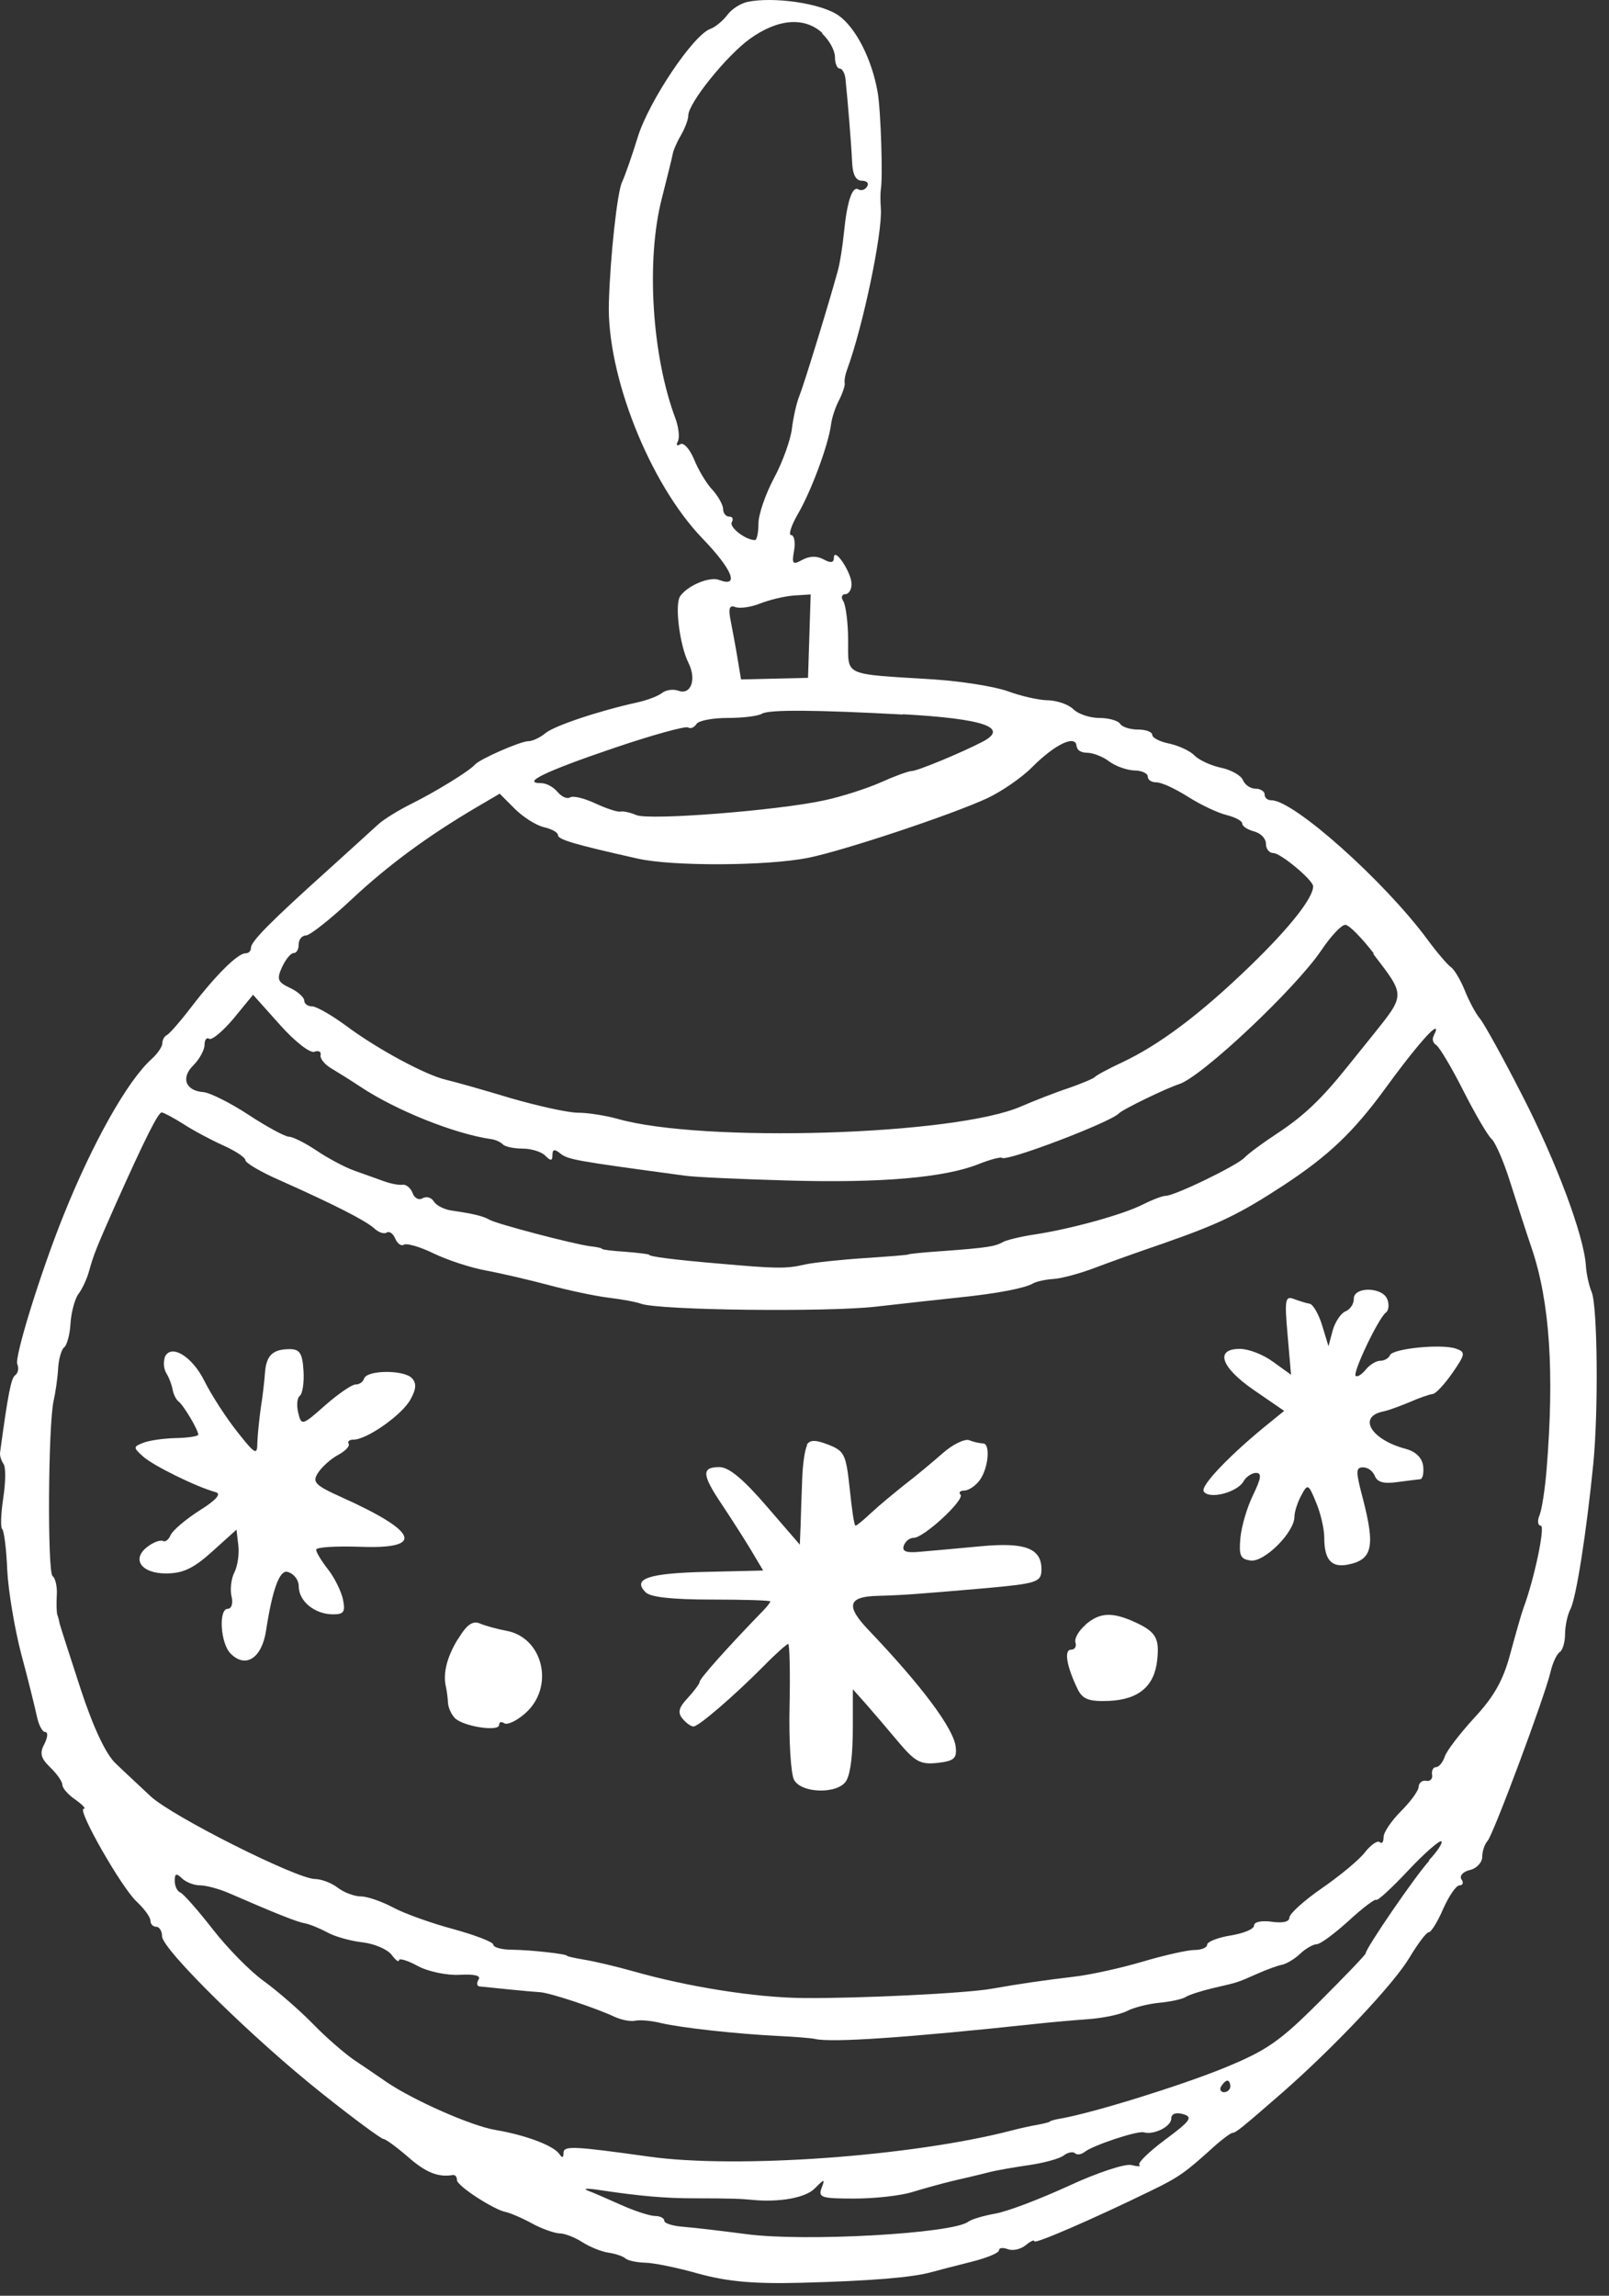 <?xml version="1.0" encoding="UTF-8"?> <svg xmlns="http://www.w3.org/2000/svg" width="61" height="87" viewBox="0 0 61 87" fill="none"><rect x="0" y="0" width="61" height="87" fill="#333333" stroke="none"/><path d="M28.354 0.068C28.074 0.128 27.744 0.338 27.574 0.568C27.414 0.778 27.124 1.028 26.924 1.098C26.274 1.338 24.614 3.818 24.184 5.178C23.954 5.928 23.684 6.688 23.584 6.898C23.404 7.258 23.134 9.728 23.084 11.458C22.994 14.208 24.624 18.318 26.624 20.398C27.774 21.588 28.044 22.278 27.264 21.978C26.904 21.838 26.064 22.188 25.784 22.598C25.574 22.908 25.764 24.448 26.104 25.128C26.414 25.748 26.194 26.348 25.724 26.178C25.534 26.108 25.264 26.138 25.104 26.258C24.954 26.378 24.534 26.538 24.164 26.618C22.674 26.948 21.004 27.508 20.674 27.788C20.484 27.948 20.184 28.088 20.034 28.088C19.734 28.088 18.184 28.768 18.004 28.978C17.794 29.218 16.544 29.988 15.624 30.448C15.114 30.698 14.554 31.048 14.354 31.228C14.154 31.408 13.344 32.148 12.514 32.898C10.254 34.928 9.514 35.678 9.514 35.918C9.514 36.048 9.424 36.128 9.304 36.128C9.014 36.128 8.194 36.938 7.264 38.148C6.844 38.698 6.424 39.178 6.324 39.228C6.234 39.268 6.154 39.408 6.154 39.538C6.154 39.668 5.964 39.938 5.754 40.128C4.844 40.938 3.514 43.298 2.404 46.068C1.524 48.258 0.554 51.408 0.654 51.688C0.724 51.858 0.684 52.038 0.574 52.118C0.424 52.218 0.304 52.818 0.004 55.038C-0.016 55.158 0.044 55.348 0.134 55.478C0.224 55.608 0.214 56.168 0.124 56.768C0.034 57.368 0.014 57.888 0.084 57.948C0.154 58.008 0.244 58.718 0.274 59.498C0.314 60.288 0.554 61.718 0.804 62.678C1.064 63.638 1.324 64.698 1.394 65.028C1.464 65.368 1.604 65.638 1.714 65.638C1.824 65.638 1.814 65.828 1.684 66.088C1.494 66.438 1.544 66.628 1.904 66.978C2.164 67.228 2.364 67.518 2.364 67.638C2.364 67.758 2.574 68.008 2.854 68.198C3.134 68.398 3.274 68.548 3.174 68.548C2.904 68.548 4.604 71.528 5.174 72.058C5.474 72.338 5.704 72.658 5.704 72.788C5.704 72.918 5.804 73.018 5.924 73.018C6.044 73.018 6.144 73.188 6.144 73.378C6.144 73.868 9.614 77.278 12.214 79.338C13.404 80.288 14.454 81.058 14.534 81.058C14.614 81.058 15.024 81.358 15.454 81.728C16.134 82.328 16.604 82.518 17.154 82.428C17.254 82.408 17.324 82.488 17.324 82.618C17.324 82.838 18.734 83.748 19.174 83.828C19.324 83.858 19.784 84.048 20.164 84.258C20.544 84.468 21.044 84.638 21.224 84.638C21.404 84.638 21.794 84.788 22.074 84.968C22.354 85.148 22.794 85.328 23.064 85.368C23.344 85.408 23.624 85.508 23.714 85.588C23.804 85.668 24.134 85.738 24.444 85.748C24.754 85.748 25.694 85.938 26.494 86.168C27.604 86.468 28.594 86.558 30.424 86.508C33.024 86.438 34.594 86.308 35.304 86.108C35.554 86.038 36.224 85.868 36.814 85.718C37.414 85.568 37.874 85.378 37.874 85.278C37.874 85.178 38.024 85.168 38.214 85.238C38.404 85.308 38.694 85.238 38.884 85.088C39.074 84.928 39.214 84.868 39.214 84.938C39.214 85.058 41.474 84.078 43.664 83.008C44.694 82.508 44.944 82.328 46.004 81.368C46.324 81.078 46.664 80.828 46.724 80.828C46.854 80.828 47.104 80.618 48.644 79.278C50.624 77.538 52.854 75.168 53.434 74.188C53.754 73.658 54.074 73.228 54.164 73.228C54.254 73.228 54.504 72.828 54.714 72.338C54.934 71.848 55.204 71.448 55.334 71.448C55.464 71.448 55.494 71.338 55.404 71.218C55.324 71.088 55.464 70.928 55.724 70.868C55.984 70.808 56.194 70.578 56.194 70.368C56.194 70.158 56.284 69.888 56.394 69.768C56.614 69.528 58.564 64.298 58.784 63.358C58.864 63.018 59.014 62.688 59.134 62.608C59.244 62.538 59.334 62.228 59.334 61.928C59.334 61.628 59.424 61.198 59.534 60.988C59.754 60.578 60.144 58.088 60.404 55.478C60.604 53.458 60.564 49.498 60.344 48.968C60.244 48.728 60.144 48.288 60.124 47.968C60.054 46.838 59.004 44.028 57.714 41.518C56.984 40.088 56.264 38.788 56.104 38.598C55.944 38.408 55.694 37.938 55.534 37.538C55.374 37.138 55.134 36.738 55.004 36.648C54.874 36.558 54.464 36.078 54.104 35.588C52.484 33.398 49.054 30.328 48.204 30.328C48.054 30.328 47.944 30.238 47.944 30.108C47.944 29.988 47.784 29.888 47.594 29.888C47.404 29.888 47.194 29.738 47.124 29.568C47.064 29.398 46.684 29.178 46.304 29.098C45.924 29.018 45.454 28.808 45.284 28.628C45.104 28.448 44.684 28.258 44.324 28.178C43.964 28.108 43.684 27.958 43.684 27.848C43.684 27.738 43.444 27.648 43.144 27.648C42.844 27.648 42.534 27.548 42.464 27.428C42.384 27.308 42.034 27.208 41.674 27.208C41.314 27.208 40.874 27.058 40.694 26.878C40.514 26.698 40.074 26.548 39.734 26.538C39.394 26.538 38.704 26.378 38.214 26.198C37.714 26.018 36.464 25.818 35.404 25.748C31.914 25.528 32.164 25.648 32.154 24.268C32.154 23.608 32.064 22.938 31.974 22.788C31.874 22.638 31.914 22.518 32.044 22.518C32.174 22.518 32.284 22.348 32.284 22.138C32.284 21.688 31.614 20.698 31.614 21.138C31.614 21.328 31.494 21.348 31.224 21.198C30.964 21.058 30.694 21.068 30.414 21.218C30.054 21.418 30.014 21.378 30.104 20.868C30.164 20.548 30.104 20.278 29.994 20.278C29.884 20.278 29.994 19.918 30.244 19.488C30.744 18.638 31.404 16.868 31.504 16.098C31.534 15.838 31.674 15.418 31.814 15.158C31.944 14.898 32.044 14.608 32.024 14.518C32.004 14.418 32.044 14.198 32.114 14.008C32.714 12.388 33.464 8.808 33.394 7.898C33.374 7.618 33.374 7.308 33.394 7.178C33.474 6.748 33.394 4.178 33.274 3.498C33.054 2.238 32.444 1.048 31.794 0.588C31.144 0.128 29.324 -0.142 28.304 0.078L28.354 0.068ZM31.164 1.268C31.444 1.528 31.654 1.918 31.654 2.158C31.654 2.398 31.734 2.598 31.834 2.598C31.934 2.598 32.034 2.788 32.054 2.998C32.144 3.868 32.274 5.458 32.304 6.128C32.324 6.618 32.444 6.848 32.674 6.848C32.864 6.848 32.954 6.948 32.874 7.068C32.794 7.198 32.654 7.238 32.544 7.178C32.314 7.038 32.114 7.618 31.994 8.828C31.944 9.338 31.844 9.968 31.764 10.258C31.384 11.638 30.464 14.618 30.304 15.008C30.204 15.248 30.074 15.818 30.024 16.238C29.974 16.668 29.664 17.528 29.344 18.118C29.024 18.718 28.754 19.498 28.754 19.838C28.754 20.178 28.694 20.468 28.624 20.468C28.264 20.468 27.634 19.978 27.744 19.788C27.814 19.668 27.774 19.578 27.644 19.578C27.514 19.578 27.414 19.438 27.414 19.288C27.414 19.138 27.224 18.798 27.014 18.568C26.784 18.328 26.474 17.808 26.314 17.408C26.144 17.008 25.914 16.748 25.784 16.838C25.664 16.918 25.624 16.868 25.694 16.738C25.774 16.598 25.734 16.218 25.614 15.878C24.714 13.498 24.484 9.858 25.094 7.508C25.294 6.718 25.484 5.958 25.504 5.838C25.524 5.708 25.654 5.398 25.814 5.128C25.974 4.848 26.094 4.528 26.094 4.378C26.094 3.908 27.544 2.108 28.434 1.468C29.494 0.708 30.504 0.628 31.184 1.258L31.164 1.268ZM30.684 24.108L30.634 25.688L29.364 25.718L28.094 25.748L27.964 24.968C27.894 24.538 27.774 23.898 27.704 23.538C27.604 23.048 27.654 22.918 27.884 23.008C28.054 23.068 28.484 23.008 28.824 22.868C29.184 22.728 29.724 22.598 30.094 22.568L30.734 22.528L30.684 24.108ZM34.234 27.068C37.324 27.238 38.284 27.578 37.234 28.118C36.424 28.538 34.774 29.218 34.574 29.218C34.444 29.218 33.904 29.418 33.394 29.648C32.874 29.878 31.894 30.198 31.214 30.338C29.444 30.718 24.604 31.098 24.124 30.888C23.914 30.798 23.624 30.728 23.524 30.758C23.414 30.778 23.004 30.648 22.574 30.448C22.144 30.248 21.734 30.148 21.614 30.218C21.494 30.288 21.294 30.198 21.134 30.008C20.974 29.818 20.704 29.678 20.514 29.678C19.744 29.678 20.684 29.228 23.244 28.358C24.714 27.858 25.984 27.508 26.084 27.568C26.184 27.628 26.324 27.568 26.404 27.438C26.484 27.308 27.014 27.208 27.584 27.208C28.154 27.208 28.744 27.138 28.884 27.048C29.144 26.888 30.884 26.898 34.224 27.078L34.234 27.068ZM40.834 28.318C40.834 28.438 41.014 28.528 41.224 28.528C41.434 28.528 41.824 28.678 42.054 28.858C42.294 29.038 42.724 29.188 43.004 29.198C43.284 29.198 43.514 29.308 43.514 29.428C43.514 29.558 43.654 29.648 43.844 29.648C44.034 29.648 44.554 29.888 45.044 30.198C45.534 30.508 46.174 30.808 46.504 30.888C46.824 30.968 47.094 31.108 47.094 31.208C47.094 31.308 47.284 31.438 47.544 31.508C47.804 31.578 47.994 31.778 47.994 31.978C47.994 32.178 48.124 32.328 48.274 32.328C48.554 32.328 49.784 33.358 49.784 33.588C49.784 34.028 48.894 35.158 47.404 36.598C45.514 38.428 43.944 39.608 42.504 40.278C42.014 40.508 41.564 40.748 41.504 40.818C41.444 40.878 40.994 41.068 40.504 41.238C40.014 41.398 39.204 41.718 38.714 41.928C36.224 43.028 26.604 43.318 23.404 42.398C22.974 42.278 22.294 42.168 21.914 42.168C21.534 42.168 20.364 41.908 19.334 41.608C18.314 41.298 17.204 40.988 16.904 40.918C16.154 40.748 14.304 39.758 13.114 38.868C12.584 38.478 11.994 38.138 11.834 38.138C11.664 38.138 11.534 38.038 11.534 37.918C11.534 37.798 11.294 37.578 10.994 37.438C10.524 37.218 10.484 37.108 10.694 36.648C10.834 36.348 11.024 36.118 11.134 36.118C11.244 36.118 11.324 35.978 11.324 35.788C11.324 35.598 11.444 35.458 11.604 35.448C11.754 35.448 12.544 34.818 13.324 34.088C14.724 32.778 16.224 31.678 18.074 30.588L18.944 30.078L19.514 30.648C19.834 30.968 20.324 31.278 20.624 31.348C20.924 31.418 21.154 31.548 21.154 31.648C21.154 31.818 21.774 31.998 24.174 32.538C25.504 32.838 29.094 32.818 30.644 32.508C31.984 32.238 36.074 30.878 37.434 30.248C37.964 29.998 38.744 29.468 39.134 29.068C40.024 28.178 40.814 27.818 40.814 28.298L40.834 28.318ZM52.054 36.138C53.294 37.758 53.294 37.668 52.014 39.268C51.824 39.498 51.414 40.018 51.104 40.398C50.094 41.658 49.444 42.278 48.414 42.958C47.864 43.318 47.314 43.728 47.184 43.868C46.924 44.158 44.534 45.318 44.194 45.318C44.074 45.318 43.704 45.458 43.344 45.638C42.584 46.028 40.614 46.568 39.254 46.778C38.704 46.858 38.144 46.998 38.024 47.068C37.734 47.238 37.404 47.288 35.784 47.408C35.034 47.458 34.444 47.518 34.444 47.538C34.444 47.558 33.684 47.618 32.774 47.678C31.864 47.738 30.844 47.848 30.524 47.918C29.804 48.088 29.434 48.078 27.284 47.888C25.514 47.738 24.604 47.618 24.604 47.548C24.604 47.528 24.204 47.478 23.714 47.438C23.224 47.408 22.824 47.358 22.824 47.328C22.824 47.298 22.634 47.258 22.374 47.228C21.694 47.138 18.824 46.378 18.564 46.228C18.324 46.088 17.964 45.998 17.134 45.878C16.834 45.838 16.534 45.678 16.444 45.528C16.354 45.378 16.164 45.328 16.024 45.408C15.884 45.498 15.714 45.408 15.644 45.218C15.574 45.028 15.404 44.878 15.264 44.898C15.114 44.918 14.814 44.858 14.564 44.768C14.324 44.678 13.804 44.498 13.444 44.368C13.074 44.238 12.424 43.888 11.994 43.598C11.564 43.308 11.094 43.078 10.954 43.078C10.814 43.078 10.124 42.708 9.424 42.248C8.724 41.788 7.954 41.408 7.714 41.388C7.034 41.338 6.844 40.848 7.334 40.368C7.564 40.138 7.754 39.788 7.754 39.598C7.754 39.408 7.834 39.298 7.934 39.368C8.034 39.428 8.454 39.078 8.864 38.588L9.594 37.698L10.614 38.838C11.184 39.478 11.764 39.928 11.924 39.858C12.074 39.798 12.184 39.858 12.154 39.978C12.124 40.108 12.294 40.328 12.544 40.478C12.794 40.628 13.294 40.938 13.654 41.178C15.024 42.088 17.234 42.968 18.614 43.168C18.784 43.188 18.974 43.278 19.064 43.368C19.144 43.458 19.494 43.528 19.814 43.528C20.134 43.528 20.534 43.648 20.674 43.798C20.884 44.008 20.944 43.998 20.944 43.768C20.944 43.558 21.024 43.538 21.224 43.698C21.524 43.948 21.774 43.988 25.994 44.558C26.354 44.608 28.104 44.688 29.894 44.738C33.424 44.838 35.804 44.628 37.094 44.118C37.544 43.938 37.944 43.838 37.984 43.878C38.144 44.038 42.084 42.538 42.414 42.198C42.564 42.038 44.224 41.238 44.694 41.088C45.544 40.828 49.134 37.448 50.104 35.998C50.464 35.468 50.854 35.048 51.004 35.048C51.144 35.048 51.634 35.548 52.094 36.148L52.054 36.138ZM54.354 39.258C54.284 39.378 54.324 39.528 54.454 39.608C54.574 39.688 55.034 40.458 55.464 41.308C55.894 42.158 56.384 43.008 56.544 43.158C56.704 43.308 57.014 44.038 57.244 44.768C57.474 45.488 57.844 46.648 58.074 47.318C58.754 49.338 58.934 51.998 58.634 55.688C58.574 56.438 58.454 57.208 58.364 57.428C58.274 57.638 58.304 57.818 58.414 57.818C58.594 57.818 58.164 59.858 57.754 60.948C57.684 61.138 57.464 61.908 57.264 62.648C56.994 63.668 56.654 64.278 55.904 65.088C55.354 65.688 54.844 66.348 54.774 66.568C54.704 66.778 54.554 66.968 54.444 66.968C54.334 66.968 54.264 67.108 54.294 67.258C54.324 67.408 54.214 67.518 54.074 67.488C53.924 67.458 53.794 67.558 53.784 67.708C53.784 67.858 53.474 68.278 53.114 68.638C52.754 68.998 52.454 69.438 52.454 69.618C52.454 69.808 52.394 69.888 52.304 69.808C52.224 69.738 51.964 69.918 51.754 70.188C51.534 70.478 50.794 71.088 50.114 71.558C49.434 72.028 48.884 72.528 48.884 72.668C48.884 72.828 48.644 72.888 48.214 72.828C47.834 72.778 47.544 72.828 47.544 72.968C47.544 73.108 47.144 73.268 46.654 73.348C46.164 73.428 45.764 73.588 45.764 73.698C45.764 73.808 45.544 73.898 45.284 73.898C45.024 73.898 44.134 74.098 43.324 74.338C42.514 74.578 41.344 74.838 40.734 74.908C39.564 75.048 38.724 75.168 37.584 75.368C36.644 75.538 32.564 75.738 30.474 75.718C28.684 75.708 26.084 75.298 23.984 74.698C23.344 74.518 22.534 74.328 22.164 74.268C21.804 74.208 21.494 74.138 21.494 74.118C21.494 74.048 20.134 73.898 19.424 73.888C19.024 73.888 18.704 73.798 18.704 73.698C18.704 73.598 18.024 73.338 17.194 73.108C16.364 72.888 15.334 72.518 14.904 72.288C14.474 72.058 13.924 71.868 13.684 71.868C13.444 71.868 13.054 71.728 12.804 71.538C12.574 71.358 12.174 71.208 11.944 71.208C11.254 71.208 6.514 68.828 5.704 68.068C5.304 67.688 4.694 67.128 4.384 66.828C4.014 66.478 3.544 65.488 3.054 63.998C2.644 62.738 2.284 61.628 2.264 61.538C2.244 61.438 2.214 61.298 2.174 61.198C2.144 61.108 2.134 60.758 2.154 60.438C2.174 60.118 2.094 59.798 1.994 59.728C1.794 59.598 1.824 53.998 2.034 53.078C2.104 52.778 2.184 52.218 2.204 51.858C2.224 51.498 2.334 51.128 2.434 51.058C2.534 50.988 2.654 50.568 2.674 50.138C2.704 49.708 2.844 49.208 2.974 49.038C3.104 48.868 3.294 48.478 3.374 48.178C3.544 47.568 3.644 47.308 4.354 45.708C5.484 43.178 6.004 42.138 6.134 42.158C6.214 42.168 6.594 42.368 6.954 42.598C7.324 42.838 7.994 43.198 8.464 43.408C8.934 43.618 9.304 43.868 9.304 43.968C9.304 44.068 9.874 44.408 10.584 44.718C12.694 45.658 13.864 46.258 14.184 46.548C14.354 46.708 14.564 46.778 14.664 46.708C14.764 46.648 14.904 46.748 14.984 46.938C15.064 47.128 15.214 47.238 15.314 47.168C15.424 47.108 15.924 47.248 16.434 47.498C16.954 47.748 17.824 48.038 18.424 48.148C19.014 48.258 20.084 48.508 20.834 48.708C21.584 48.908 22.574 49.118 23.074 49.178C23.564 49.238 24.124 49.338 24.304 49.408C25.014 49.658 31.354 49.728 33.204 49.518C34.264 49.398 35.694 49.238 36.374 49.168C37.824 49.018 38.854 48.818 39.164 48.638C39.284 48.568 39.624 48.488 39.944 48.468C40.254 48.448 40.954 48.258 41.504 48.048C42.054 47.838 43.204 47.428 44.084 47.128C46.234 46.378 46.994 46.008 48.664 44.918C50.384 43.788 51.324 42.888 52.534 41.228C53.464 39.948 54.264 38.988 54.414 38.988C54.464 38.988 54.444 39.078 54.374 39.198L54.354 39.258ZM54.184 70.518C53.674 71.068 51.774 73.838 51.774 74.028C51.774 74.078 50.984 74.898 50.024 75.858C48.514 77.368 48.024 77.708 46.384 78.378C44.704 79.058 41.474 80.058 40.254 80.278C39.994 80.318 39.804 80.378 39.804 80.398C39.804 80.418 39.614 80.468 39.354 80.518C39.114 80.558 38.654 80.658 38.354 80.738C34.584 81.718 27.934 82.198 24.604 81.728C21.734 81.328 21.364 81.308 21.364 81.588C21.364 81.778 21.314 81.788 21.204 81.628C20.984 81.308 19.914 80.908 18.784 80.718C17.874 80.568 15.654 79.588 14.634 78.888C14.314 78.668 13.774 78.298 13.414 78.058C13.064 77.818 12.344 77.198 11.854 76.688C11.354 76.178 10.514 75.448 10.004 75.078C9.484 74.708 8.614 73.818 8.054 73.098C7.494 72.378 6.944 71.758 6.834 71.718C6.724 71.678 6.624 71.478 6.624 71.278C6.624 70.998 6.684 70.978 6.894 71.178C7.044 71.328 7.354 71.448 7.584 71.448C7.814 71.448 8.334 71.588 8.714 71.758C10.464 72.518 11.264 72.838 11.564 72.888C11.734 72.918 12.124 73.078 12.404 73.228C12.684 73.388 13.294 73.558 13.744 73.608C14.194 73.658 14.694 73.878 14.844 74.078C15.004 74.288 15.124 74.378 15.124 74.288C15.124 74.198 15.444 74.288 15.844 74.508C16.234 74.718 16.964 74.868 17.434 74.838C17.984 74.808 18.244 74.868 18.144 75.018C18.064 75.148 18.074 75.258 18.174 75.278C18.274 75.288 18.764 75.338 19.254 75.388C19.744 75.438 20.304 75.488 20.484 75.498C20.874 75.528 22.594 76.098 23.294 76.428C23.554 76.548 23.904 76.618 24.084 76.578C24.264 76.538 24.704 76.578 25.064 76.668C25.834 76.848 27.914 77.078 29.534 77.158C30.154 77.188 30.764 77.238 30.894 77.268C31.514 77.418 34.424 77.218 39.264 76.698C39.814 76.638 40.724 76.558 41.274 76.518C41.824 76.478 42.484 76.338 42.734 76.208C42.974 76.078 43.534 75.938 43.954 75.898C44.384 75.858 44.834 75.758 44.954 75.678C45.074 75.598 45.544 75.448 45.964 75.348C46.964 75.118 46.894 75.138 47.644 74.808C48.004 74.648 48.434 74.488 48.604 74.458C48.764 74.428 49.084 74.238 49.294 74.038C49.504 73.838 49.794 73.678 49.924 73.678C50.054 73.678 50.594 73.278 51.124 72.798C51.654 72.308 52.134 71.948 52.174 71.998C52.224 72.048 52.774 71.538 53.394 70.878C54.014 70.218 54.584 69.728 54.644 69.778C54.704 69.838 54.494 70.158 54.174 70.498L54.184 70.518ZM46.644 79.068C46.644 79.188 46.524 79.288 46.404 79.288C46.284 79.288 46.224 79.178 46.294 79.068C46.374 78.938 46.474 78.848 46.534 78.848C46.594 78.848 46.644 78.948 46.644 79.068ZM44.184 81.078C43.564 81.538 43.124 81.968 43.194 82.038C43.264 82.108 43.134 82.108 42.894 82.048C42.654 81.988 41.594 82.338 40.514 82.838C39.424 83.338 38.194 83.808 37.734 83.888C37.284 83.968 36.814 84.108 36.704 84.198C36.104 84.648 30.504 84.958 28.314 84.668C27.394 84.548 26.304 84.418 25.904 84.388C25.504 84.358 25.184 84.258 25.184 84.158C25.184 84.058 25.024 83.978 24.834 83.978C24.644 83.978 24.054 83.788 23.544 83.558C23.034 83.328 22.454 83.078 22.264 83.008C22.074 82.928 22.324 82.928 22.814 83.008C24.224 83.218 25.204 83.308 26.284 83.308C27.734 83.308 28.134 83.328 28.524 83.368C29.544 83.468 30.544 83.288 30.884 82.938C31.264 82.558 31.284 82.558 31.144 82.928C31.014 83.278 31.154 83.318 32.394 83.318C33.164 83.318 34.134 83.208 34.564 83.078C34.984 82.948 35.704 82.748 36.124 82.648C36.554 82.548 37.164 82.408 37.464 82.328C37.764 82.248 38.474 82.128 39.024 82.048C39.574 81.968 40.164 81.808 40.324 81.688C40.474 81.568 40.674 81.528 40.754 81.598C40.834 81.678 40.994 81.648 41.124 81.548C41.444 81.298 43.124 80.738 43.364 80.808C43.744 80.918 44.404 80.588 44.404 80.288C44.404 80.108 44.574 80.038 44.854 80.118C45.234 80.228 45.144 80.368 44.184 81.078Z" fill="white"></path><path d="M51.325 49.228C51.325 49.418 51.185 49.628 51.005 49.698C50.835 49.768 50.615 50.098 50.525 50.418L50.365 51.018L50.125 50.228C49.995 49.798 49.775 49.428 49.655 49.408C49.525 49.388 49.275 49.308 49.055 49.228C48.725 49.098 48.695 49.248 48.815 50.588L48.945 52.098L48.265 51.608C47.885 51.328 47.335 51.118 47.005 51.118C46.045 51.118 46.285 51.818 47.535 52.678L48.685 53.468L48.155 53.898C46.685 55.078 45.505 56.298 45.635 56.518C45.835 56.838 46.905 56.558 47.145 56.138C47.235 55.968 47.465 55.818 47.615 55.818C47.845 55.818 47.815 56.018 47.505 56.658C47.275 57.128 47.065 57.848 47.025 58.288C46.965 58.948 47.025 59.088 47.415 59.138C47.935 59.208 49.075 58.068 49.075 57.478C49.075 57.288 49.195 56.928 49.335 56.668C49.575 56.218 49.605 56.228 49.895 56.938C50.065 57.338 50.205 57.938 50.205 58.268C50.205 59.098 50.465 59.408 51.075 59.298C52.035 59.118 52.145 58.628 51.665 56.778C51.395 55.758 51.395 55.608 51.675 55.608C51.865 55.608 52.045 55.748 52.125 55.938C52.215 56.168 52.465 56.238 52.955 56.168C53.335 56.118 53.735 56.068 53.835 56.058C53.935 56.058 53.985 55.838 53.955 55.558C53.915 55.248 53.675 55.008 53.295 54.908C51.975 54.558 51.455 53.688 52.445 53.488C52.615 53.458 53.075 53.288 53.435 53.138C53.795 52.978 54.205 52.838 54.315 52.828C54.435 52.818 54.765 52.458 55.065 52.028C55.565 51.308 55.565 51.238 55.195 51.108C54.645 50.918 52.785 51.108 52.695 51.358C52.655 51.468 52.485 51.568 52.335 51.568C52.175 51.568 51.925 51.718 51.775 51.908C51.615 52.098 51.455 52.198 51.395 52.138C51.275 52.018 52.265 49.938 52.545 49.738C52.645 49.668 52.675 49.428 52.595 49.238C52.415 48.768 51.325 48.748 51.325 49.218V49.228Z" fill="white"></path><path d="M6.246 51.458C6.186 51.628 6.206 51.888 6.316 52.058C6.416 52.218 6.516 52.498 6.546 52.668C6.576 52.838 6.676 53.038 6.766 53.108C6.956 53.248 7.516 54.188 7.516 54.368C7.516 54.428 7.146 54.488 6.676 54.498C6.206 54.508 5.656 54.588 5.426 54.678C5.046 54.828 5.046 54.858 5.426 55.198C5.816 55.548 7.446 56.348 8.176 56.548C8.406 56.608 8.196 56.848 7.556 57.248C7.026 57.588 6.546 57.998 6.466 58.178C6.396 58.348 6.266 58.448 6.176 58.398C6.096 58.348 5.826 58.438 5.616 58.598C4.966 59.068 5.336 59.628 6.296 59.628C6.936 59.628 7.336 59.438 8.046 58.798L8.966 57.968L9.036 58.568C9.076 58.888 9.006 59.358 8.886 59.588C8.766 59.818 8.716 60.238 8.776 60.488C8.846 60.768 8.776 60.968 8.636 60.968C8.276 60.968 8.356 62.288 8.746 62.668C9.316 63.238 9.926 62.838 10.086 61.798C10.326 60.238 10.596 59.495 10.896 59.568C11.136 59.628 11.326 59.868 11.326 60.118C11.326 60.678 11.926 61.168 12.606 61.178C13.036 61.178 13.096 61.098 13.006 60.628C12.946 60.328 12.696 59.808 12.446 59.488C12.196 59.168 11.986 58.828 11.986 58.728C11.986 58.628 12.756 58.588 13.666 58.618C16.116 58.708 15.856 58.048 12.946 56.738C11.946 56.288 11.826 56.168 12.056 55.818C12.196 55.598 12.536 55.288 12.816 55.138C13.096 54.988 13.276 54.798 13.216 54.708C13.166 54.628 13.246 54.558 13.396 54.558C13.916 54.558 15.256 53.608 15.566 53.028C15.786 52.628 15.796 52.408 15.606 52.218C15.296 51.908 13.916 51.918 13.806 52.238C13.756 52.378 13.626 52.468 13.476 52.468C13.336 52.468 12.816 52.828 12.326 53.258C11.456 54.028 11.426 54.038 11.306 53.538C11.236 53.258 11.266 52.968 11.366 52.898C11.466 52.828 11.536 52.398 11.506 51.948C11.466 51.288 11.366 51.128 10.986 51.128C10.346 51.128 10.096 51.358 10.046 52.018C10.026 52.318 9.956 52.938 9.886 53.358C9.826 53.788 9.766 54.388 9.756 54.678C9.756 55.158 9.676 55.128 8.986 54.248C8.566 53.718 8.016 52.868 7.746 52.328C7.266 51.368 6.446 50.898 6.236 51.458H6.246Z" fill="white"></path><path d="M30.603 54.768C30.513 54.918 30.433 55.478 30.413 56.038C30.393 56.588 30.363 57.368 30.353 57.788L30.323 58.538L29.053 57.068C28.173 56.048 27.633 55.598 27.273 55.598C26.593 55.598 26.603 55.878 27.363 57.008C27.703 57.518 28.203 58.298 28.463 58.728L28.933 59.518L26.783 59.568C24.573 59.618 23.953 59.828 24.483 60.348C24.673 60.528 25.493 60.618 26.983 60.618C28.193 60.618 29.203 60.648 29.203 60.688C29.203 60.728 29.083 60.888 28.913 61.058C27.573 62.438 26.523 63.618 26.523 63.738C26.523 63.808 26.313 64.088 26.073 64.348C25.733 64.708 25.683 64.898 25.873 65.128C26.013 65.298 26.193 65.428 26.293 65.428C26.483 65.428 27.823 64.278 28.963 63.128C29.403 62.678 29.833 62.298 29.883 62.298C29.933 62.298 29.963 63.378 29.933 64.668C29.903 65.958 29.983 67.228 30.103 67.448C30.383 67.978 31.813 67.998 32.093 67.468C32.253 67.168 32.333 66.478 32.333 65.398V64.018L32.833 64.578C33.113 64.898 33.653 65.528 34.063 66.018C34.693 66.768 34.903 66.878 35.543 66.808C36.163 66.738 36.283 66.638 36.233 66.208C36.163 65.518 34.963 63.908 32.933 61.778C32.053 60.858 32.143 60.508 33.263 60.478C34.323 60.448 34.773 60.408 37.353 60.188C39.333 60.008 39.483 59.958 39.483 59.468C39.483 58.678 38.863 58.438 37.183 58.598C36.293 58.678 35.253 58.778 34.863 58.808C34.353 58.858 34.193 58.788 34.263 58.578C34.323 58.408 34.483 58.278 34.643 58.278C35.023 58.278 36.593 56.828 36.413 56.638C36.333 56.558 36.403 56.488 36.553 56.488C36.713 56.488 36.973 56.318 37.133 56.108C37.473 55.658 37.563 54.698 37.263 54.698C37.143 54.698 36.913 54.648 36.743 54.578C36.573 54.518 36.113 54.738 35.733 55.078C35.343 55.418 34.713 55.948 34.303 56.258C33.903 56.578 33.343 57.038 33.043 57.318C32.743 57.598 32.483 57.818 32.433 57.818C32.383 57.818 32.293 57.178 32.213 56.408C32.073 55.108 32.013 54.988 31.403 54.748C30.913 54.558 30.703 54.558 30.583 54.758L30.603 54.768Z" fill="white"></path><path d="M41.153 61.578C40.893 61.798 40.723 62.098 40.773 62.248C40.823 62.398 40.743 62.518 40.603 62.518C40.333 62.518 40.433 63.138 40.853 64.008C41.043 64.398 41.283 64.488 42.043 64.458C43.173 64.408 43.773 63.898 43.873 62.898C43.963 62.068 43.813 61.828 42.993 61.458C42.143 61.078 41.683 61.108 41.143 61.578H41.153Z" fill="white"></path><path d="M17.363 62.108C16.933 62.808 16.782 63.438 16.913 63.958C16.942 64.098 16.973 64.328 16.983 64.518C16.992 64.708 17.102 64.958 17.242 65.108C17.562 65.428 18.922 65.638 18.922 65.368C18.922 65.258 19.003 65.228 19.122 65.308C19.233 65.378 19.582 65.218 19.902 64.938C21.043 63.948 20.602 62.048 19.183 61.798C18.863 61.738 18.413 61.618 18.203 61.528C17.922 61.408 17.703 61.558 17.363 62.118V62.108Z" fill="white"></path></svg> 